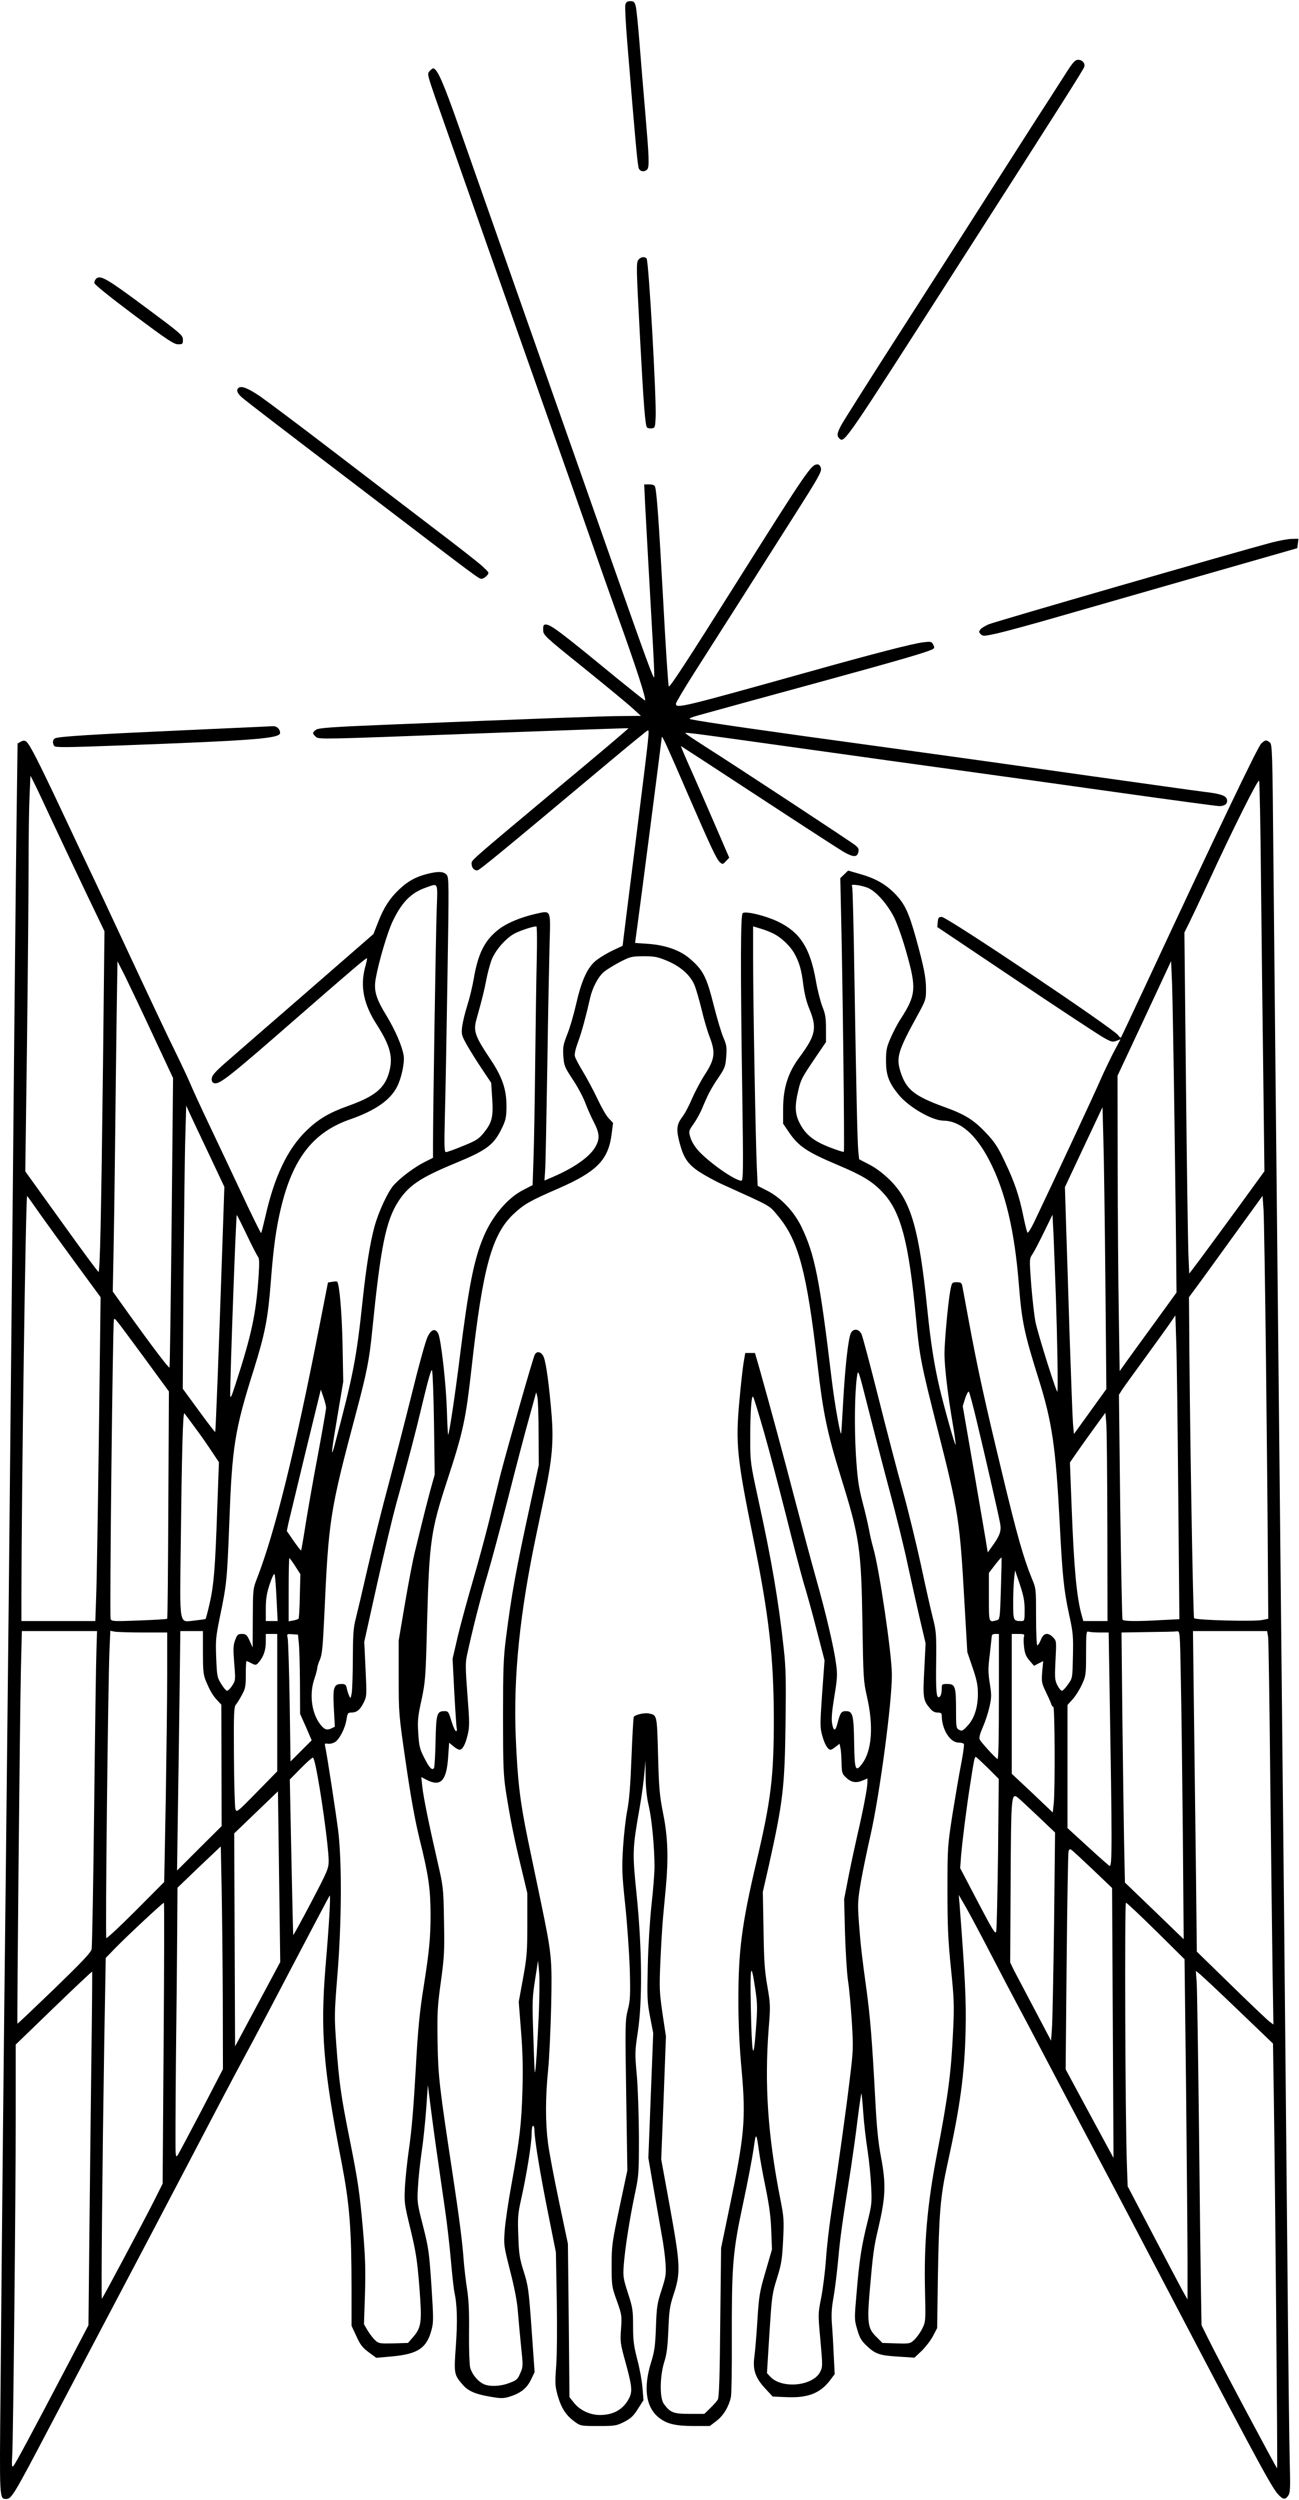 <?xml version="1.0" encoding="UTF-8" standalone="yes"?>
<svg version="1.0" xmlns="http://www.w3.org/2000/svg" width="908.081" height="1746.855" viewBox="0 0 909 1747" preserveAspectRatio="xMidYMid meet">
  <g transform="translate(0,1747) scale(0.1,-0.1)" fill="#000000" stroke="none">
    <path d="M4376 17445 c-4 -14 3 -136 14 -272 59 -719 72 -858 81 -875 11 -21
39 -24 57 -6 17 17 15 75 -13 403 -14 160 -32 382 -41 495 -9 113 -20 222 -25
243 -8 32 -14 37 -38 37 -22 0 -30 -6 -35 -25z"/>
    <path d="M7473 16988 c-25 -40 -96 -149 -156 -243 -61 -93 -223 -348 -362
-565 -138 -217 -430 -673 -648 -1012 -218 -339 -407 -638 -421 -665 -30 -56
-32 -75 -10 -94 34 -28 40 -19 809 1181 766 1195 897 1402 903 1422 6 25 -15
48 -44 48 -19 0 -34 -16 -71 -72z"/>
    <path d="M3006 16981 c-17 -19 -15 -26 39 -183 132 -377 588 -1674 770 -2188
108 -305 250 -708 315 -895 65 -187 148 -423 185 -525 139 -385 215 -621 197
-611 -9 6 -100 78 -202 161 -392 322 -456 370 -491 370 -15 0 -19 -7 -18 -37
0 -37 5 -42 286 -268 156 -126 310 -253 341 -282 l57 -52 -126 -1 c-121 0
-613 -18 -1638 -60 -394 -16 -488 -23 -508 -35 -28 -19 -29 -27 -2 -51 20 -18
46 -17 1102 23 595 22 1083 39 1085 38 2 -2 -214 -185 -480 -406 -641 -536
-618 -516 -618 -542 0 -27 17 -47 39 -47 15 0 165 124 925 760 141 118 262
217 268 219 14 5 14 5 -83 -769 -44 -349 -83 -658 -86 -686 l-6 -51 -66 -31
c-37 -17 -89 -48 -115 -68 -64 -48 -106 -140 -145 -311 -16 -70 -43 -164 -61
-208 -28 -71 -32 -88 -28 -152 5 -69 8 -77 66 -165 34 -51 73 -124 87 -162 14
-38 41 -99 60 -135 43 -83 44 -122 6 -183 -45 -70 -157 -146 -314 -211 l-37
-16 5 77 c3 42 9 370 15 727 5 358 13 743 16 857 7 240 12 229 -103 203 -99
-23 -194 -62 -249 -104 -101 -76 -149 -170 -179 -350 -9 -52 -29 -135 -45
-185 -16 -50 -32 -117 -36 -148 -6 -53 -4 -61 31 -125 21 -37 68 -113 105
-168 l67 -100 7 -107 c9 -131 -1 -171 -57 -241 -38 -47 -54 -56 -147 -94 -58
-24 -111 -43 -119 -43 -12 0 -13 38 -8 248 4 136 12 568 18 960 11 680 11 713
-6 732 -22 24 -60 25 -138 5 -81 -21 -132 -50 -193 -107 -67 -63 -109 -128
-149 -232 l-32 -81 -469 -408 c-258 -224 -512 -444 -564 -490 -70 -61 -96 -90
-98 -110 -2 -18 2 -29 14 -34 37 -14 96 32 594 467 373 325 473 410 478 406 2
-2 -4 -32 -14 -67 -34 -132 -9 -255 81 -395 98 -153 118 -233 86 -342 -32
-108 -101 -163 -285 -229 -135 -48 -211 -94 -294 -175 -131 -128 -223 -321
-286 -603 -14 -59 -26 -109 -29 -111 -2 -2 -62 118 -132 268 -70 150 -175 371
-232 491 -57 120 -115 246 -129 280 -14 34 -59 130 -99 212 -70 142 -177 369
-425 900 -59 127 -132 282 -162 345 -30 63 -128 269 -216 457 -169 358 -223
463 -248 484 -12 9 -19 9 -38 0 l-23 -13 -7 -521 c-4 -287 -16 -1440 -26
-2562 -24 -2475 -37 -3722 -50 -4870 -12 -1008 -27 -2466 -36 -3542 -8 -806
-9 -783 42 -783 34 0 55 35 294 490 117 223 338 641 490 930 153 289 357 678
455 865 219 419 347 662 435 825 38 69 184 345 325 615 141 269 259 492 262
495 8 7 -4 -204 -29 -495 -37 -453 -17 -708 112 -1370 56 -291 70 -465 70
-887 l0 -257 34 -73 c27 -60 43 -80 86 -112 l53 -39 112 10 c179 17 240 57
274 183 15 54 15 79 0 312 -16 236 -20 264 -59 418 -41 160 -42 168 -35 275 3
61 15 168 25 238 11 71 25 206 32 300 l12 172 23 -180 c22 -170 39 -292 97
-690 14 -93 32 -253 41 -355 9 -102 20 -203 25 -225 19 -86 22 -201 10 -373
-14 -196 -13 -202 46 -271 38 -45 88 -68 190 -85 79 -14 94 -14 139 -1 77 24
120 57 150 118 l26 54 -21 299 c-20 280 -24 306 -55 404 -29 92 -34 123 -38
248 -5 130 -3 155 19 255 38 168 74 391 74 458 0 33 4 59 10 59 6 0 10 -15 10
-32 0 -63 42 -315 96 -583 l54 -270 6 -330 c3 -186 2 -389 -4 -465 -9 -126 -8
-140 12 -212 25 -85 58 -135 119 -179 39 -28 43 -29 164 -29 117 0 127 2 181
29 46 24 65 41 96 91 l39 61 -7 83 c-3 46 -19 136 -36 199 -25 98 -30 135 -30
237 0 111 -3 129 -36 230 -33 103 -35 116 -29 198 9 116 40 315 76 487 29 136
30 148 30 410 -1 149 -7 342 -15 430 -14 153 -13 166 7 300 33 216 30 579 -7
950 -32 312 -31 328 21 625 14 80 28 186 32 235 l8 90 1 -119 c1 -78 9 -146
22 -200 21 -89 40 -290 40 -425 0 -47 -10 -167 -21 -266 -11 -102 -23 -286
-26 -425 -5 -225 -4 -254 16 -358 l22 -114 -17 -436 -17 -437 36 -210 c20
-115 46 -262 57 -325 12 -63 24 -153 27 -200 5 -78 3 -94 -28 -190 -31 -95
-34 -120 -39 -260 -5 -132 -10 -168 -34 -245 -54 -173 -37 -308 47 -380 57
-49 119 -65 252 -65 l112 0 47 36 c50 38 88 103 101 169 4 22 7 195 6 385 -1
534 5 620 78 962 34 158 67 334 75 390 15 114 19 112 36 -12 6 -47 27 -164 47
-260 26 -128 37 -210 40 -305 l5 -130 -45 -155 c-42 -143 -46 -169 -57 -340
-6 -102 -16 -216 -21 -255 -13 -92 7 -149 77 -224 l51 -55 95 -4 c150 -7 236
26 306 117 l33 44 -7 136 c-3 75 -9 174 -13 221 -4 61 -1 111 11 175 9 50 24
169 33 265 15 163 25 236 89 641 13 86 35 240 47 342 13 102 25 185 27 183 2
-2 8 -64 13 -137 5 -74 19 -192 30 -262 11 -71 22 -184 25 -250 6 -113 4 -131
-25 -247 -42 -170 -57 -262 -76 -490 -17 -194 -17 -195 4 -266 17 -59 29 -79
69 -116 59 -55 88 -65 224 -73 l107 -7 49 46 c27 26 63 72 80 104 l30 57 5
355 c8 450 17 565 67 792 89 402 120 632 127 933 5 206 -4 388 -42 880 l-6 70
52 -90 c28 -49 112 -207 186 -350 74 -143 150 -287 168 -320 18 -33 105 -197
193 -365 88 -168 233 -442 322 -610 89 -168 215 -406 280 -530 850 -1623 980
-1867 1032 -1926 36 -40 52 -42 73 -10 14 21 15 54 10 243 -3 120 -10 691 -15
1268 -19 2028 -30 3167 -50 5070 -33 3194 -41 4004 -49 4854 -7 778 -8 814
-26 827 -25 19 -30 18 -59 -8 -24 -21 -315 -630 -808 -1688 -94 -201 -172
-367 -174 -369 -3 -3 -11 4 -19 16 -33 47 -1198 828 -1235 828 -21 0 -25 -5
-28 -35 l-3 -36 553 -371 c304 -204 579 -385 612 -403 51 -29 62 -32 88 -22
l29 11 -51 -96 c-27 -53 -66 -135 -87 -182 -30 -73 -345 -747 -468 -1004 -21
-43 -41 -75 -45 -70 -4 4 -17 56 -29 115 -29 142 -61 238 -131 384 -46 98 -70
134 -126 194 -89 95 -150 133 -297 186 -210 76 -267 123 -306 247 -31 101 -17
146 124 402 52 95 55 104 55 172 0 84 -14 154 -70 358 -51 183 -80 244 -150
315 -67 67 -138 106 -245 136 l-80 23 -28 -27 -27 -26 5 -226 c11 -434 26
-1683 20 -1688 -3 -3 -49 12 -103 33 -112 44 -168 90 -209 173 -30 61 -32 116
-8 218 18 80 25 93 119 232 l76 112 0 93 c0 76 -5 105 -25 154 -13 34 -34 113
-45 178 -41 235 -111 343 -268 418 -88 42 -228 75 -245 58 -15 -15 -16 -369
-3 -1253 8 -543 7 -618 -6 -618 -45 0 -226 127 -302 211 -25 28 -48 66 -55 92
-13 43 -12 45 23 95 20 28 48 79 62 114 38 91 60 134 114 213 43 64 47 76 52
144 5 64 2 81 -19 130 -14 31 -45 134 -69 230 -50 198 -74 245 -168 325 -69
59 -172 95 -296 103 l-86 6 13 96 c20 140 173 1327 174 1343 1 17 34 -55 184
-402 162 -373 199 -451 222 -472 19 -17 21 -17 43 7 l23 24 -103 238 c-57 131
-133 307 -171 391 -37 83 -66 152 -64 152 1 0 247 -160 546 -356 299 -196 566
-369 594 -385 66 -37 92 -38 101 -2 6 22 2 31 -22 50 -31 25 -834 553 -1044
686 -69 44 -131 85 -138 92 -16 14 -62 20 798 -100 371 -52 873 -122 1115
-155 242 -33 742 -103 1112 -155 370 -52 688 -95 706 -95 40 0 61 20 52 49 -8
25 -47 38 -160 51 -49 6 -405 56 -790 110 -385 55 -1028 145 -1430 200 -851
116 -1280 178 -1370 197 -25 5 -2 14 125 48 85 24 429 118 763 209 585 160
776 216 806 235 10 7 11 13 1 31 -11 21 -17 22 -67 16 -73 -8 -354 -81 -818
-211 -881 -246 -915 -254 -915 -219 0 9 57 104 126 213 69 108 210 329 313
491 103 162 276 434 384 604 170 267 197 314 192 338 -5 19 -13 28 -25 28 -43
0 -71 -41 -565 -825 -351 -558 -468 -736 -475 -728 -4 4 -22 274 -39 598 -31
565 -45 759 -57 798 -4 12 -16 17 -41 17 l-35 0 6 -132 c9 -165 30 -554 51
-921 9 -152 15 -285 13 -295 -4 -19 -56 125 -300 818 -88 250 -352 1002 -588
1670 -235 668 -451 1283 -480 1365 -106 302 -151 405 -179 405 -4 0 -16 -9
-25 -19z m-2641 -5246 c57 -121 162 -344 234 -495 l132 -275 -10 -915 c-13
-1086 -21 -1472 -32 -1468 -5 2 -122 160 -260 353 l-252 350 12 900 c6 495 11
1056 11 1246 0 190 3 408 7 484 l6 138 25 -49 c14 -27 71 -148 127 -269z
m8459 -420 c4 -379 11 -991 16 -1360 l8 -669 -186 -256 c-102 -140 -221 -301
-263 -358 l-77 -102 -6 137 c-3 76 -11 613 -17 1194 l-11 1055 30 60 c16 32
76 158 132 279 175 380 353 736 361 723 3 -7 10 -323 13 -703z m-5768 -197
c-6 -151 -26 -1413 -26 -1650 l0 -88 -58 -29 c-68 -34 -163 -104 -213 -158
-42 -43 -110 -189 -139 -296 -30 -111 -56 -273 -80 -492 -46 -436 -67 -540
-202 -1048 -25 -90 -16 -12 23 214 l41 244 -5 265 c-5 226 -22 419 -38 434 -2
2 -17 2 -34 -1 l-30 -5 -59 -301 c-170 -870 -311 -1441 -435 -1762 -31 -79
-31 -80 -32 -285 l-1 -205 -21 47 c-19 42 -26 48 -54 48 -28 0 -33 -5 -47 -42
-14 -36 -15 -61 -7 -163 10 -119 9 -120 -15 -158 -14 -21 -31 -37 -37 -34 -7
2 -25 24 -40 49 -27 43 -29 55 -34 179 -5 123 -3 147 25 284 49 236 51 261 67
672 19 523 38 642 171 1062 79 253 99 356 119 613 18 237 37 374 70 513 83
350 226 534 485 624 175 61 281 134 329 229 31 61 53 168 46 216 -11 68 -58
176 -118 276 -78 127 -93 181 -77 268 22 119 79 311 114 388 66 141 131 208
239 245 85 30 80 41 73 -153z m3026 146 c58 -30 132 -117 176 -205 23 -47 61
-156 86 -247 70 -248 66 -293 -41 -460 -21 -31 -52 -91 -70 -132 -29 -66 -33
-86 -33 -163 0 -98 20 -152 87 -234 70 -87 234 -182 314 -183 118 -1 228 -96
323 -280 111 -215 176 -489 206 -870 21 -260 37 -335 139 -660 93 -296 119
-476 146 -995 19 -377 29 -476 66 -648 28 -126 30 -152 27 -292 -3 -152 -3
-154 -33 -196 -16 -23 -35 -44 -42 -46 -7 -3 -21 14 -33 36 -19 38 -20 52 -14
176 7 133 7 136 -16 160 -36 38 -67 33 -86 -15 -9 -22 -20 -40 -25 -40 -5 0
-9 89 -9 199 0 197 0 199 -30 270 -58 143 -104 303 -210 746 -120 497 -169
721 -230 1050 -22 121 -43 232 -46 248 -5 23 -11 27 -39 27 -32 0 -34 -2 -44
-52 -16 -80 -42 -363 -42 -451 1 -92 22 -276 57 -481 14 -82 23 -150 21 -153
-5 -5 -77 250 -112 397 -37 158 -62 315 -85 541 -58 572 -114 766 -262 913
-47 46 -98 85 -145 109 l-71 37 -6 58 c-6 67 -13 355 -27 1209 -5 343 -12 630
-16 640 -6 14 -1 15 40 10 26 -4 62 -14 79 -23z m-2326 -496 c-3 -128 -8 -456
-11 -728 -3 -272 -8 -575 -12 -673 l-6 -178 -66 -34 c-109 -55 -220 -186 -280
-334 -65 -155 -103 -352 -161 -815 -35 -282 -76 -555 -84 -563 -2 -2 -6 77 -9
174 -6 190 -41 492 -60 533 -20 40 -49 32 -75 -22 -13 -26 -62 -202 -108 -390
-47 -189 -121 -476 -164 -638 -44 -162 -109 -423 -145 -579 -36 -157 -74 -319
-85 -362 -17 -64 -20 -112 -21 -281 0 -111 -4 -221 -8 -243 -7 -39 -8 -39 -19
-15 -6 14 -13 37 -16 53 -5 22 -12 27 -35 27 -55 0 -63 -22 -55 -168 l7 -131
-27 -13 c-33 -14 -51 -5 -84 42 -54 81 -67 207 -31 309 10 30 19 63 19 72 0 9
8 36 19 60 15 36 20 91 30 299 31 686 38 732 225 1435 72 271 91 365 110 560
60 598 96 774 184 911 72 110 151 164 392 264 233 96 278 131 338 260 21 45
26 70 26 140 1 117 -29 205 -112 329 -108 161 -120 197 -99 276 44 156 56 208
70 280 8 44 25 106 36 137 25 66 94 147 155 183 34 20 127 52 159 54 5 1 6
-104 3 -231z m1657 180 c52 -26 113 -83 142 -132 37 -64 54 -121 66 -224 8
-61 22 -121 41 -166 57 -138 47 -188 -68 -343 -80 -108 -114 -215 -114 -361
l0 -103 40 -59 c68 -100 127 -139 342 -230 172 -72 243 -115 316 -193 126
-135 181 -342 232 -881 24 -263 36 -321 150 -771 148 -582 157 -643 189 -1216
l20 -346 37 -109 c29 -84 37 -125 37 -179 1 -96 -25 -177 -72 -227 -33 -36
-40 -39 -59 -29 -21 11 -22 18 -22 141 0 162 -6 180 -60 180 -40 0 -40 0 -40
-39 0 -21 -6 -44 -14 -50 -23 -19 -28 27 -25 249 2 192 0 211 -24 305 -14 55
-51 219 -82 365 -32 146 -88 378 -126 515 -39 138 -116 435 -173 661 -57 227
-110 425 -117 440 -18 37 -53 43 -73 12 -19 -29 -42 -234 -56 -488 -6 -107
-12 -204 -13 -215 -4 -35 -45 193 -67 375 -84 701 -118 875 -213 1070 -52 106
-142 201 -238 250 l-67 34 -6 131 c-8 160 -26 1147 -26 1457 l0 227 53 -16
c28 -8 69 -24 90 -35z m-745 -190 c92 -38 161 -99 190 -166 12 -26 34 -104 51
-172 16 -69 42 -157 57 -195 42 -108 36 -155 -32 -260 -30 -46 -70 -122 -91
-170 -20 -48 -51 -107 -70 -131 -38 -51 -42 -86 -18 -177 28 -107 57 -150 137
-204 40 -26 116 -68 168 -91 348 -158 319 -141 383 -217 144 -171 203 -392
277 -1035 40 -349 68 -481 165 -795 129 -414 142 -498 150 -1020 6 -383 7
-405 32 -515 47 -205 34 -377 -34 -468 -47 -62 -53 -45 -56 148 -3 196 -10
220 -58 220 -32 0 -40 -12 -59 -87 -14 -55 -27 -55 -37 -1 -6 31 -2 83 15 188
21 126 23 156 13 227 -14 112 -71 356 -141 603 -32 113 -97 356 -145 540 -80
308 -183 688 -253 935 l-29 100 -34 0 -34 0 -12 -70 c-6 -38 -19 -153 -28
-255 -29 -308 -19 -406 98 -980 108 -530 141 -823 142 -1250 0 -408 -19 -569
-120 -997 -104 -441 -128 -625 -128 -973 0 -170 7 -321 23 -495 30 -340 20
-453 -87 -965 l-57 -275 -6 -520 c-3 -371 -8 -526 -17 -540 -6 -11 -30 -38
-53 -60 l-41 -40 -104 0 c-112 0 -134 8 -179 69 -31 40 -29 193 2 293 18 56
24 108 29 225 5 132 10 165 34 240 53 157 51 210 -21 608 l-63 345 17 430 16
430 -24 160 c-21 148 -23 175 -15 360 5 110 13 252 19 315 6 63 15 160 20 215
18 198 13 349 -19 506 -25 127 -30 174 -36 409 -8 287 -6 282 -66 294 -29 6
-95 -9 -104 -24 -3 -5 -10 -132 -16 -282 -7 -192 -16 -301 -29 -369 -11 -52
-24 -169 -30 -260 -9 -149 -8 -185 15 -404 14 -132 28 -334 32 -450 5 -186 3
-218 -14 -285 -18 -71 -19 -100 -11 -598 l8 -524 -55 -259 c-52 -247 -55 -267
-55 -406 0 -142 1 -148 36 -246 35 -98 36 -104 30 -196 -7 -90 -5 -104 28
-224 49 -178 53 -214 28 -263 -39 -77 -109 -117 -203 -117 -71 0 -141 33 -183
86 l-31 39 -5 536 -6 537 -62 294 c-34 162 -69 346 -77 408 -19 143 -19 325 1
518 8 83 17 283 21 445 7 334 4 357 -73 730 -25 118 -65 310 -89 426 -56 271
-73 412 -86 724 -17 425 28 867 147 1429 19 91 46 218 59 281 48 229 59 357
46 530 -17 210 -39 375 -56 416 -16 38 -48 46 -63 17 -13 -25 -192 -653 -241
-843 -21 -85 -58 -234 -81 -330 -24 -96 -73 -278 -110 -405 -37 -126 -85 -302
-106 -389 l-37 -160 12 -235 c7 -130 15 -244 17 -253 3 -10 1 -18 -5 -18 -6 0
-20 32 -32 70 -19 65 -23 70 -48 70 -54 0 -59 -18 -63 -210 -2 -96 -7 -181
-11 -188 -13 -20 -34 2 -71 77 -29 57 -34 80 -39 166 -6 87 -3 118 23 235 27
130 29 151 39 555 15 551 26 630 141 980 112 342 129 423 170 786 78 702 142
934 295 1077 71 67 115 92 309 176 273 119 353 201 376 382 l10 78 -29 31
c-17 16 -52 77 -79 135 -27 58 -73 143 -101 190 -28 46 -55 96 -58 110 -4 15
4 52 22 100 26 70 55 178 85 310 15 66 52 139 90 175 15 15 65 46 111 71 81
42 88 43 172 44 77 0 98 -4 165 -32z m3551 -1148 c6 -448 12 -895 12 -994 l2
-178 -150 -207 c-83 -113 -172 -237 -199 -274 l-49 -69 -6 399 c-4 219 -7 684
-8 1033 l-1 634 188 401 187 401 7 -166 c3 -91 11 -532 17 -980z m-7152 636
l144 -308 -10 -1010 c-6 -556 -12 -1013 -15 -1015 -5 -6 -123 150 -279 367
l-118 165 5 245 c3 135 8 475 11 755 3 281 8 690 11 910 l6 400 51 -100 c27
-55 115 -239 194 -409z m395 -840 l108 -229 -15 -441 c-25 -743 -46 -1270 -49
-1274 -2 -1 -54 66 -115 150 l-112 153 5 780 c4 429 9 875 13 990 l6 210 25
-55 c14 -30 74 -158 134 -284z m6273 -882 l7 -761 -113 -157 -114 -158 -7 79
c-3 43 -13 314 -23 603 -9 289 -20 642 -25 785 l-8 260 131 279 132 280 6
-225 c4 -123 10 -566 14 -985z m-7450 456 c49 -69 163 -226 254 -350 l165
-225 -12 -960 c-7 -528 -15 -1038 -19 -1132 l-6 -173 -259 0 -258 0 0 203 c1
717 30 2781 40 2770 4 -4 47 -64 95 -133z m8574 -1020 c6 -525 12 -1146 13
-1380 l3 -424 -45 -9 c-59 -11 -460 -1 -474 13 -8 8 -32 1454 -35 2130 l-1
115 81 110 c44 61 160 220 257 355 l177 244 7 -99 c3 -55 11 -530 17 -1055z
m-7133 883 c36 -76 71 -144 78 -153 11 -12 12 -41 5 -145 -18 -263 -50 -408
-163 -755 -27 -83 -34 -98 -35 -70 -2 96 40 1260 46 1260 2 0 33 -62 69 -137z
m5663 -443 c9 -273 15 -592 11 -655 -1 -29 -136 398 -155 491 -8 44 -21 160
-29 258 -13 177 -13 180 8 211 12 17 48 87 81 154 l60 123 7 -134 c3 -73 11
-275 17 -448z m856 -1371 l8 -876 -123 -6 c-173 -10 -268 -9 -275 3 -3 5 -10
361 -16 791 l-9 782 23 36 c13 20 87 122 163 226 76 105 155 214 174 242 l35
51 6 -186 c4 -103 10 -581 14 -1063z m-7235 952 l172 -235 -4 -792 c-2 -436
-5 -795 -8 -798 -3 -3 -92 -8 -198 -12 -179 -7 -192 -6 -198 11 -8 20 15 2070
23 2091 6 17 -7 33 213 -265z m2027 -459 l5 -357 -32 -115 c-17 -63 -44 -169
-60 -235 -16 -66 -38 -156 -49 -200 -11 -44 -41 -199 -66 -345 l-45 -265 0
-257 c0 -256 0 -259 50 -601 34 -235 64 -401 95 -527 64 -258 77 -350 78 -530
0 -162 -9 -257 -48 -505 -28 -173 -41 -305 -55 -565 -16 -284 -29 -443 -50
-585 -10 -71 -22 -182 -26 -246 -6 -115 -6 -119 39 -305 39 -163 47 -219 62
-407 19 -247 14 -278 -48 -349 l-32 -37 -102 -3 c-96 -2 -103 -1 -128 22 -15
14 -38 45 -53 69 l-25 43 7 213 c5 173 2 257 -14 447 -24 269 -35 343 -95 643
-58 289 -72 388 -91 643 -15 209 -15 220 7 495 30 365 32 790 6 1007 -16 127
-79 538 -92 596 -4 18 -1 20 20 16 14 -2 36 3 50 12 32 21 71 98 80 159 6 41
10 47 32 47 39 0 61 17 87 68 23 47 23 48 14 237 l-9 190 90 405 c50 223 109
470 131 550 88 318 140 515 191 732 36 150 57 222 62 212 5 -8 11 -176 14
-372z m3038 107 c31 -123 96 -375 145 -559 50 -184 110 -429 134 -545 25 -115
63 -284 84 -375 l39 -165 -9 -183 c-11 -198 -8 -217 40 -273 16 -20 33 -29 53
-29 22 0 29 -5 29 -20 0 -97 58 -190 118 -190 17 0 34 -4 37 -10 3 -5 -5 -67
-19 -138 -14 -70 -41 -230 -61 -354 -34 -222 -35 -231 -35 -529 0 -249 4 -347
24 -544 22 -214 24 -261 16 -430 -14 -305 -34 -458 -114 -876 -68 -354 -91
-622 -83 -957 5 -209 4 -213 -19 -260 -13 -27 -38 -61 -54 -77 -31 -29 -33
-30 -128 -27 l-97 3 -44 44 c-58 57 -64 97 -45 320 22 253 29 309 58 430 54
229 57 314 21 506 -19 98 -30 205 -40 399 -22 416 -35 572 -60 760 -34 245
-43 325 -55 486 -9 131 -8 149 15 285 14 79 44 223 66 319 64 282 151 930 150
1125 0 142 -88 740 -130 885 -10 36 -24 94 -30 130 -7 36 -27 124 -46 195 -28
110 -35 161 -46 333 -11 192 -8 424 7 536 9 63 8 65 79 -215z m-3793 1 c-1
-14 -26 -158 -56 -320 -31 -162 -69 -380 -86 -484 -16 -104 -31 -190 -33 -192
-2 -2 -25 28 -52 66 l-48 70 11 53 c7 28 60 251 119 494 l108 442 18 -52 c10
-29 19 -63 19 -77z m4556 -105 c49 -203 140 -598 160 -699 11 -55 0 -87 -58
-167 l-28 -39 -7 42 c-3 24 -43 254 -87 512 l-81 469 17 55 c10 30 21 50 26
46 4 -5 31 -103 58 -219z m-3069 -77 l1 -217 -59 -273 c-100 -459 -130 -620
-171 -941 -17 -135 -20 -215 -20 -548 0 -342 3 -407 20 -520 30 -190 56 -322
106 -528 l44 -184 0 -216 c0 -198 -3 -231 -30 -380 l-30 -164 16 -206 c12
-147 14 -264 10 -411 -7 -238 -19 -341 -75 -650 -23 -124 -45 -272 -49 -330
-8 -104 -7 -107 39 -290 31 -120 49 -218 53 -280 4 -52 14 -160 22 -240 15
-142 15 -146 -6 -192 -18 -42 -26 -49 -76 -67 -64 -25 -143 -27 -183 -6 -40
20 -79 69 -91 114 -5 21 -9 126 -8 242 2 151 -2 232 -14 309 -9 58 -19 146
-23 195 -9 128 -30 292 -75 590 -96 633 -104 696 -108 940 -3 206 -1 249 23
422 24 175 26 214 22 425 -4 231 -4 235 -46 418 -61 266 -98 448 -106 523 l-7
66 38 -20 c99 -50 139 -6 150 160 l7 100 29 -24 c16 -14 36 -25 44 -25 21 0
41 38 57 106 13 54 13 88 -2 277 -14 186 -15 225 -3 279 36 168 97 409 142
558 27 91 92 333 145 538 52 205 117 454 145 553 27 99 51 183 51 187 1 4 5
-11 10 -33 4 -22 8 -138 8 -257z m1576 18 c36 -125 105 -388 155 -585 49 -197
105 -410 124 -475 20 -64 61 -212 91 -329 l55 -212 -17 -232 c-15 -220 -15
-236 1 -295 17 -61 39 -98 58 -98 6 0 22 9 36 21 l27 21 6 -29 c4 -15 7 -62 8
-104 1 -68 4 -78 29 -101 36 -36 71 -43 116 -24 l36 15 0 -29 c0 -36 -33 -208
-70 -365 -15 -66 -43 -194 -61 -285 l-32 -165 6 -235 c4 -129 13 -280 21 -335
9 -55 20 -185 27 -290 11 -182 10 -199 -16 -410 -25 -210 -75 -566 -129 -929
-14 -94 -31 -238 -36 -320 -6 -83 -21 -203 -33 -266 -23 -115 -23 -115 -6
-300 16 -180 16 -186 -2 -222 -51 -99 -268 -120 -349 -33 l-23 25 17 275 c17
264 19 280 53 388 31 99 36 129 43 267 7 146 5 163 -21 295 -86 439 -110 794
-80 1185 13 158 12 170 -9 295 -19 106 -24 178 -27 395 l-5 265 41 180 c101
454 112 550 118 1002 4 297 2 389 -12 515 -35 327 -86 627 -176 1036 -59 272
-59 273 -59 440 0 192 9 311 21 289 5 -8 38 -116 74 -241z m-3978 24 c39 -52
91 -127 117 -167 l48 -72 -12 -328 c-14 -416 -24 -533 -53 -660 -13 -57 -26
-105 -28 -108 -3 -2 -37 -7 -75 -11 -114 -11 -106 -58 -99 540 7 626 15 920
25 909 4 -4 39 -51 77 -103z m6382 -687 l1 -663 -85 0 -84 0 -11 38 c-36 129
-54 320 -71 759 l-12 312 44 64 c24 35 80 113 124 174 l80 110 6 -66 c4 -36 7
-364 8 -728z m-745 -436 c-6 -208 -8 -216 -28 -221 -58 -16 -56 -21 -56 163
l0 168 43 56 c23 30 44 54 45 52 2 -2 0 -100 -4 -218z m-4938 157 l36 -56 -4
-153 c-1 -84 -6 -156 -9 -159 -3 -3 -20 -9 -37 -12 l-32 -6 0 221 c0 121 2
221 5 221 3 0 21 -25 41 -56z m5104 -306 c0 -76 -1 -78 -24 -78 -55 0 -56 3
-56 129 0 64 3 141 7 171 l6 55 34 -100 c26 -79 33 -115 33 -177z m-5235 80
l8 -158 -42 0 -41 0 0 87 c0 67 6 106 27 170 16 48 30 78 34 71 4 -7 10 -84
14 -170z m-1260 -355 c-3 -71 -10 -564 -16 -1098 -6 -533 -14 -984 -18 -1000
-4 -23 -71 -93 -261 -277 -140 -135 -256 -245 -258 -244 -4 5 17 2146 24 2464
l7 282 263 0 263 0 -4 -127z m326 117 l169 0 0 -292 c0 -161 -5 -554 -10 -873
l-11 -580 -199 -200 c-109 -109 -202 -196 -206 -192 -8 8 12 1777 22 2011 l6
138 30 -6 c17 -3 106 -6 199 -6z m419 -139 c0 -127 3 -157 20 -198 29 -70 49
-104 81 -138 l28 -30 1 -424 1 -425 -156 -155 -156 -156 5 360 c3 198 9 575
12 838 l6 477 79 0 79 0 0 -149z m6275 139 l63 0 6 -362 c19 -1144 19 -1280 0
-1270 -9 5 -79 67 -155 137 l-139 127 0 430 0 431 36 40 c20 22 49 68 65 103
28 61 29 69 29 220 0 138 2 155 16 150 9 -3 44 -6 79 -6z m568 -322 c4 -183
10 -668 14 -1078 l6 -745 -205 198 -206 198 -6 282 c-3 155 -8 549 -12 874
l-6 593 184 3 c100 1 192 3 204 5 21 2 21 -1 27 -330z m611 290 c3 -24 10
-477 15 -1008 6 -531 13 -1131 16 -1333 l6 -369 -28 21 c-15 11 -136 126 -268
255 l-240 234 -6 548 c-4 302 -10 807 -14 1122 l-7 572 260 0 259 0 7 -42z
m-6934 -459 l0 -480 -142 -145 c-141 -144 -143 -145 -151 -117 -4 15 -9 182
-10 369 -2 300 0 344 14 360 9 11 28 41 42 68 24 43 27 60 27 142 0 52 2 94 5
94 4 0 19 -7 36 -16 28 -14 31 -14 50 8 33 38 49 84 49 143 l0 55 40 0 40 0 0
-481z m151 416 c4 -33 7 -158 8 -277 l1 -217 41 -92 40 -93 -74 -74 -74 -74
-6 416 c-4 228 -10 429 -14 446 -6 31 -6 31 33 28 l39 -3 6 -60z m4899 -376
c0 -290 -3 -438 -10 -434 -19 12 -115 117 -124 136 -6 13 0 37 21 86 17 38 38
102 47 143 15 68 15 84 2 165 -12 78 -12 105 0 200 7 61 13 118 14 128 0 11 8
17 25 17 l25 0 0 -441z m176 424 c-4 -9 -4 -42 0 -74 5 -46 14 -67 38 -95 l32
-37 32 17 32 16 -7 -75 c-5 -69 -4 -79 24 -137 17 -35 34 -73 38 -85 3 -13 11
-23 16 -23 10 0 13 -565 3 -672 l-7 -67 -143 136 -144 135 0 489 0 489 46 0
c39 0 45 -3 40 -17z m-4958 -905 c36 -166 92 -572 92 -665 0 -53 -8 -72 -122
-289 -67 -128 -124 -231 -126 -230 -1 2 -7 247 -13 546 l-11 542 78 79 c42 43
80 76 84 74 4 -2 12 -28 18 -57z m4704 -15 l77 -77 -5 -520 c-4 -287 -9 -533
-13 -547 -5 -23 -23 6 -129 208 l-123 235 6 82 c8 99 39 348 66 516 24 157 29
180 37 180 4 0 41 -35 84 -77z m-5109 -1653 l-158 -295 -3 745 -3 745 153 147
153 147 8 -597 8 -597 -158 -295z m5457 1318 l123 -117 -7 -643 c-5 -354 -11
-681 -15 -728 l-6 -85 -116 220 c-64 121 -129 244 -144 273 l-26 54 3 561 c3
596 5 624 47 595 10 -7 73 -66 141 -130z m-5701 -1288 l1 -484 -151 -291 c-84
-159 -157 -298 -164 -308 -11 -16 -13 -15 -16 15 -2 18 -1 305 2 638 4 333 8
742 9 910 l2 305 151 145 152 144 6 -294 c3 -162 7 -513 8 -780z m6086 914
l137 -131 5 -944 5 -944 -168 310 -167 310 7 750 c4 413 10 760 13 772 3 15
10 20 18 15 7 -4 74 -66 150 -138z m-6500 -1216 l-7 -983 -60 -120 c-68 -135
-357 -677 -365 -685 -6 -6 3 949 17 1820 l10 564 67 69 c87 89 332 317 340
317 3 0 2 -442 -2 -982z m6944 785 l200 -198 11 -925 c5 -509 10 -1044 10
-1190 l0 -265 -34 60 c-18 33 -112 211 -209 396 l-176 336 -5 144 c-12 301
-17 1839 -7 1839 6 0 100 -89 210 -197z m-4320 -613 c-13 -275 -25 -428 -28
-360 -2 25 -6 146 -10 270 -7 203 -6 238 13 360 l21 135 8 -85 c4 -47 2 -191
-4 -320z m1516 207 c16 -106 16 -134 4 -290 -17 -231 -28 -182 -35 168 -6 291
2 320 31 122z m-4646 -522 c-4 -352 -11 -908 -14 -1235 l-6 -595 -131 -250
c-271 -516 -380 -720 -394 -734 -11 -13 -13 0 -8 85 7 149 24 1800 24 2366 l0
496 266 257 c146 141 267 255 269 253 1 -2 -1 -291 -6 -643z m8027 372 l242
-232 6 -390 c9 -593 27 -2577 23 -2581 -3 -4 -403 746 -482 906 l-47 95 -4
235 c-2 129 -9 651 -14 1160 -6 509 -13 961 -16 1004 l-6 79 28 -22 c16 -13
138 -127 270 -254z"/>
    <path d="M4469 15663 c-18 -20 -17 -46 10 -553 25 -469 36 -609 49 -622 5 -5
20 -8 33 -6 22 3 24 8 27 78 6 132 -48 1086 -63 1109 -10 16 -41 13 -56 -6z"/>
    <path d="M672 15528 c-6 -6 -12 -19 -12 -29 0 -10 108 -97 276 -223 233 -174
281 -206 310 -206 32 0 34 2 34 33 0 30 -14 42 -270 232 -267 198 -309 222
-338 193z"/>
    <path d="M1667 14763 c-16 -15 -4 -40 31 -69 50 -41 194 -152 887 -680 768
-586 765 -584 785 -584 9 0 25 9 36 21 19 21 19 21 -32 68 -27 25 -178 143
-335 262 -156 119 -473 361 -704 538 -231 177 -463 351 -515 387 -87 59 -134
77 -153 57z"/>
    <path d="M8900 13684 c-277 -74 -1936 -553 -1983 -573 -23 -10 -49 -26 -56
-35 -12 -15 -12 -19 2 -34 16 -15 24 -14 119 7 57 13 249 65 428 117 179 51
627 180 997 286 l671 192 4 33 4 33 -46 -1 c-25 0 -88 -12 -140 -25z"/>
    <path d="M1275 12370 c-624 -28 -857 -43 -888 -55 -18 -8 -22 -32 -8 -54 8
-12 75 -11 457 3 947 35 1124 49 1124 88 0 26 -23 48 -48 47 -15 -1 -301 -14
-637 -29z"/>
  </g>
</svg>